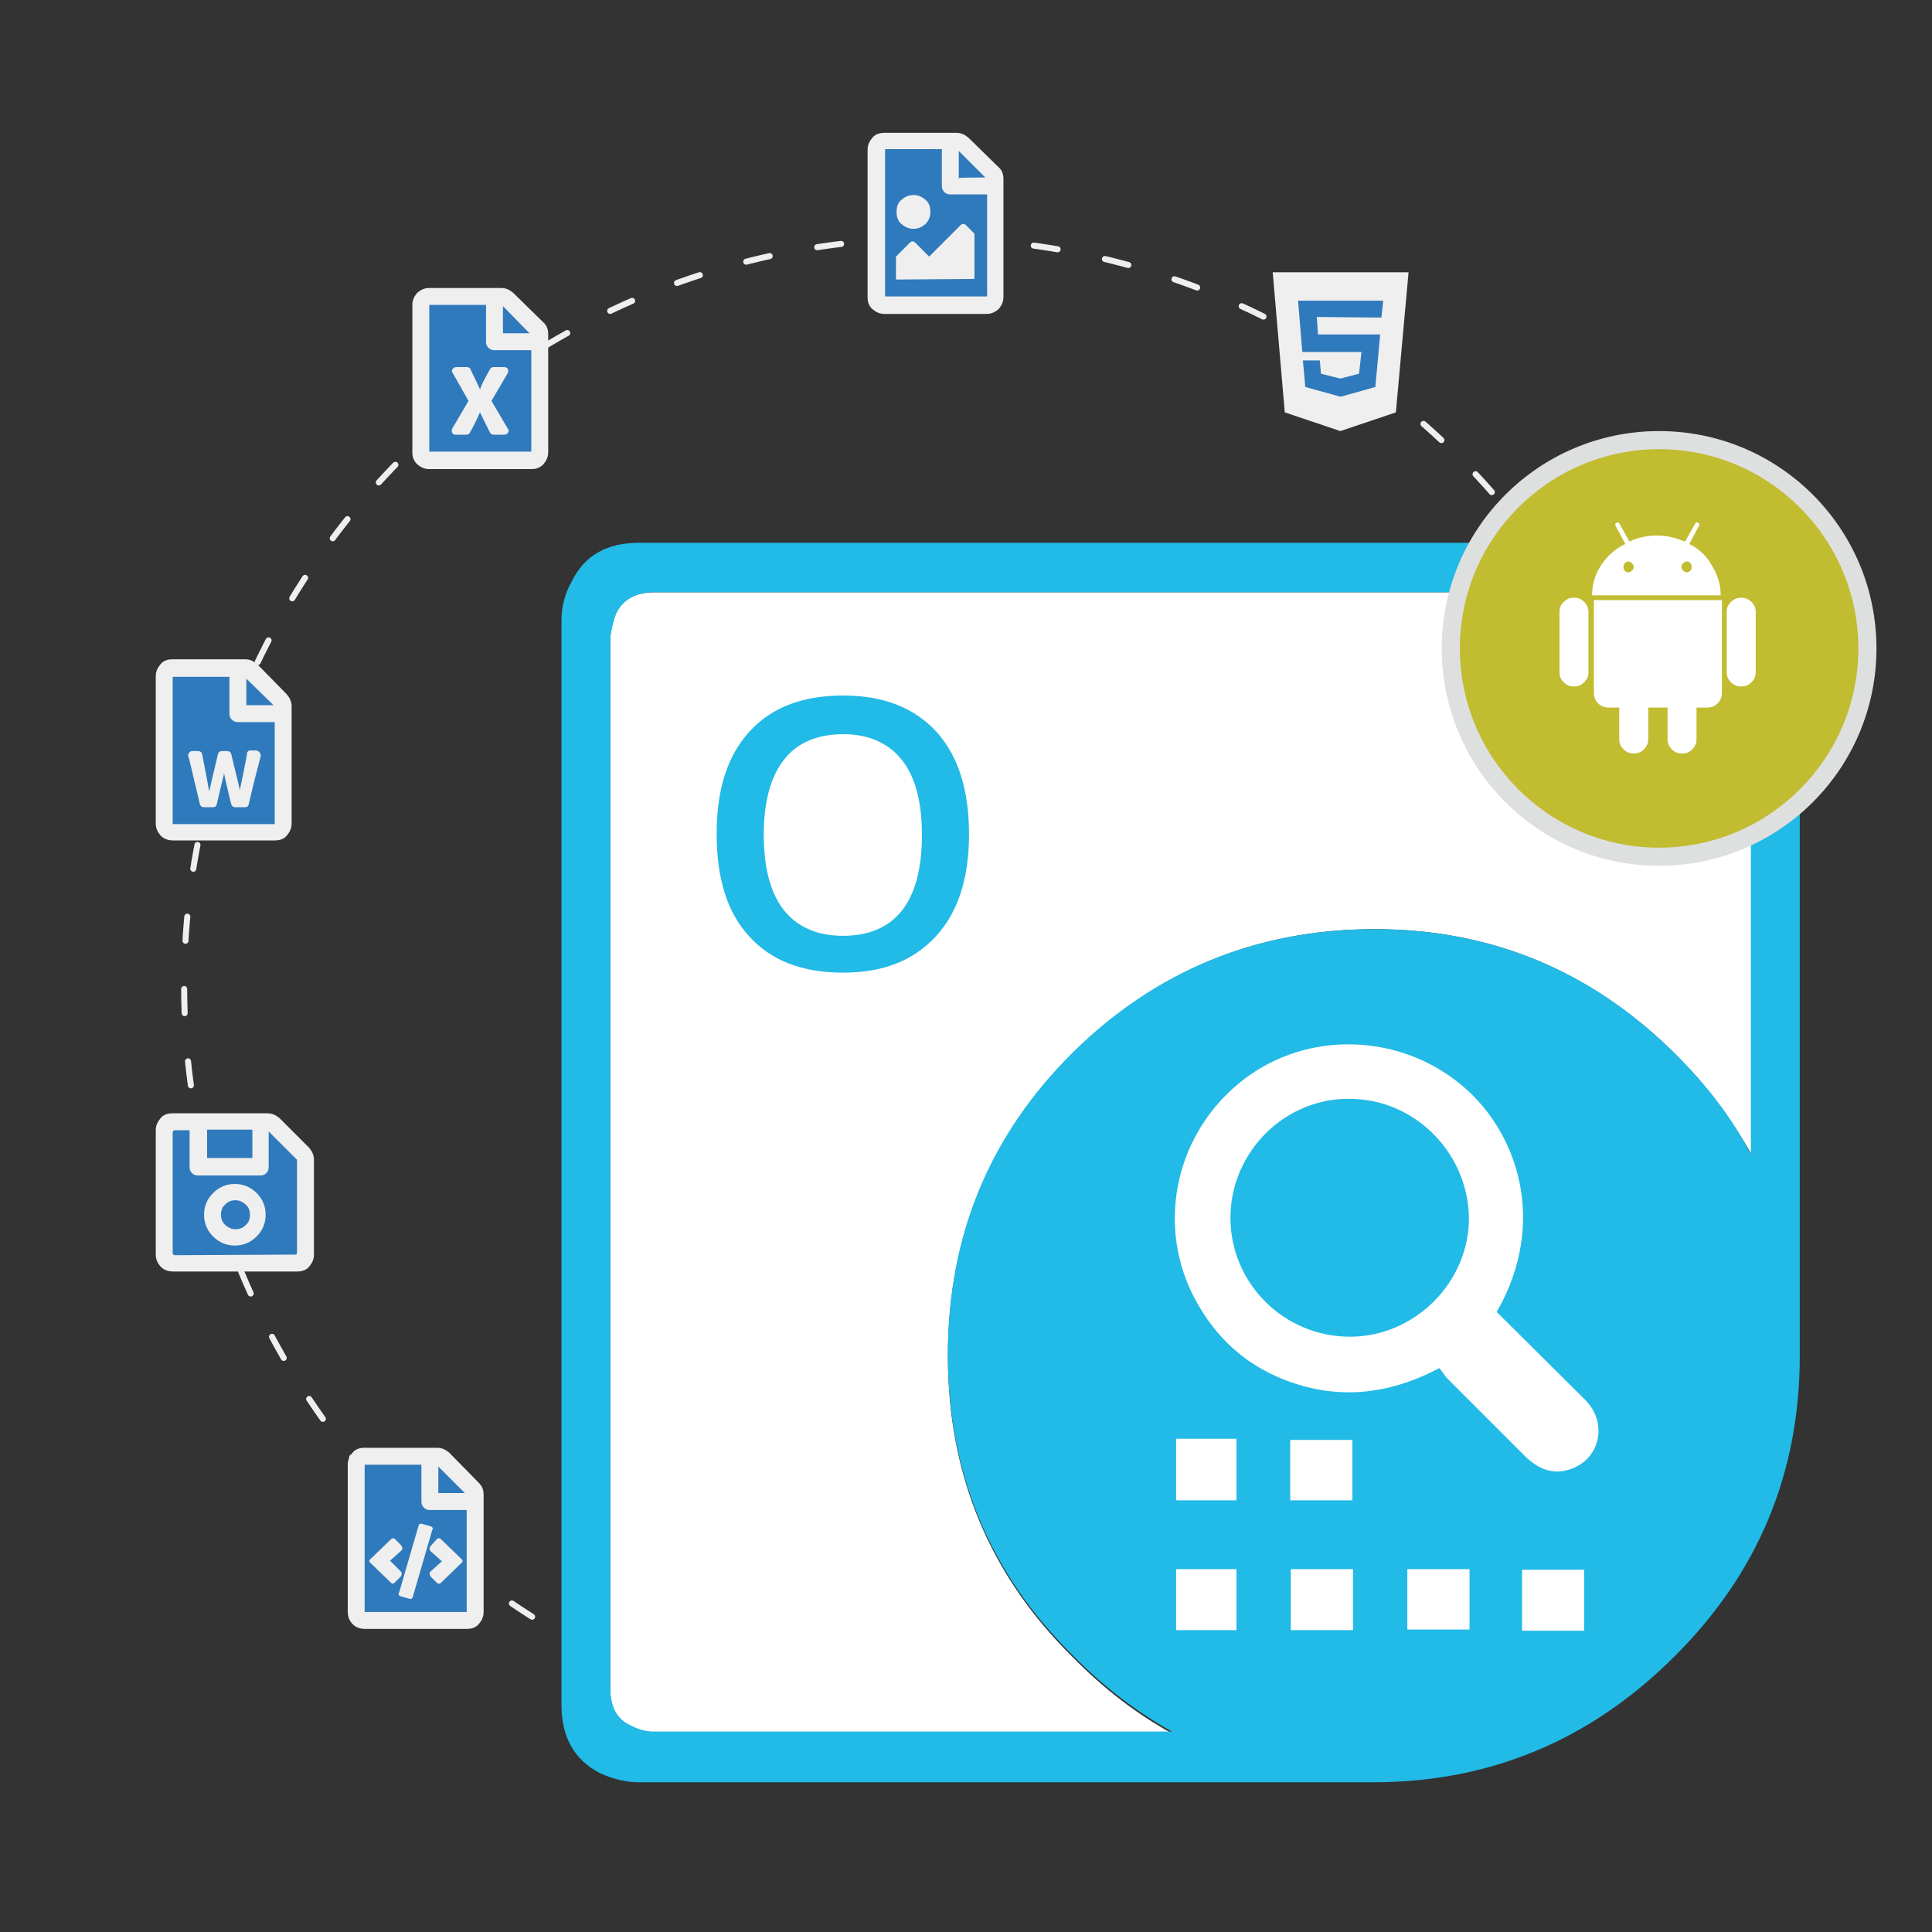 <?xml version="1.0" encoding="utf-8"?>
<!-- Generator: Adobe Illustrator 25.2.0, SVG Export Plug-In . SVG Version: 6.00 Build 0)  -->
<svg version="1.1" id="Layer_1" xmlns="http://www.w3.org/2000/svg" xmlns:xlink="http://www.w3.org/1999/xlink" x="0px" y="0px"
	 viewBox="0 0 320 320" style="enable-background:new 0 0 320 320;" xml:space="preserve">
<rect x="0" y="0" width="320" height="320" fill="#333333" stroke="none"/>
<style type="text/css">
	.st0{fill:none;stroke:#EFEFEF;stroke-linecap:round;stroke-linejoin:round;stroke-miterlimit:10;stroke-dasharray:4,8;}
	.st1{fill-rule:evenodd;clip-rule:evenodd;fill:#FFFFFF;}
	.st2{fill-rule:evenodd;clip-rule:evenodd;fill:#22BAE6;}
	.st3{fill:#22BAE6;}
	.st4{fill:#C1BC30;}
	.st5{fill:#DEDFDF;}
	.st6{fill:#2F7ABC;}
	.st7{fill:#EFEFEF;}
	.st8{fill:#FFFFFF;}
</style>
<circle class="st0" cx="154.2" cy="163.2" r="123.7"/>
<g id="OCR">
	<path id="XMLID_12_" class="st1" d="M227.7,153.9c-19.6,0-36.3,6.9-50,20.7c-13.8,13.7-20.7,30.3-20.7,50s6.9,36.3,20.7,49.9
		c5.1,5.2,10.6,9.4,16.4,12.6h-85.8c-1.4-0.1-2.7-0.5-4-1.1c-2.1-1.1-3.2-3-3.2-6V105.3c0.2-1.5,0.5-2.9,1.1-4
		c1.1-2.1,3.2-3.2,6.2-3.2H283l1.1,0.2c1.1,0.2,1.9,0.5,2.7,0.8c2.2,1.1,3.3,3,3.3,6.2v85.9c-3.3-5.9-7.5-11.5-12.6-16.6
		C263.6,160.8,247,153.9,227.7,153.9z"/>
	<g>
		<path id="XMLID_9_" class="st2" d="M227.7,153.9c19.3,0,36,6.9,49.8,20.7c5.2,5.1,9.4,10.6,12.5,16.6v-85.9c0-3.1-1.1-5.2-3.3-6.2
			c-0.8-0.3-1.7-0.6-2.7-0.8l-1.1-0.2H108.4c-3,0-5,1.1-6.2,3.2c-0.5,1.1-0.8,2.4-1.1,4v174.4c0,3,1.1,5,3.2,6
			c1.3,0.7,2.6,1.1,4,1.1h85.8c-5.9-3.3-11.4-7.5-16.4-12.6C163.9,260.6,157,244,157,224.3s6.9-36.3,20.7-50
			C191.4,160.8,208.1,153.9,227.7,153.9z M287.4,90.1c1.9,0.4,3.3,0.8,4.3,1.4c4.3,2.1,6.4,5.8,6.4,11.2v121.8
			c0,19.5-6.9,36.1-20.8,49.9c-13.8,13.8-30.5,20.8-49.8,20.8H105.8c-2.1,0-4.2-0.5-6.4-1.5c-4.3-2.2-6.4-6-6.4-11.3V102.7
			c0-2.1,0.5-4.3,1.7-6.4c2.1-4.3,5.8-6.4,11.2-6.4h179.6L287.4,90.1z"/>
		<g>
			<path class="st3" d="M160.5,138.2c0,7.2-1.8,12.9-5.5,16.9s-8.7,6-15.4,6s-11.9-2-15.5-6c-3.7-4-5.4-9.7-5.4-17
				c0-7.4,1.8-13,5.5-17s8.8-5.9,15.5-5.9c6.6,0,11.7,2,15.4,6C158.8,125.3,160.5,131,160.5,138.2z M126.5,138.2
				c0,5.5,1.1,9.7,3.3,12.5c2.2,2.8,5.5,4.3,9.8,4.3s7.6-1.4,9.8-4.2s3.3-7,3.3-12.5s-1.1-9.6-3.3-12.4c-2.2-2.8-5.5-4.3-9.7-4.3
				c-4.3,0-7.7,1.4-9.9,4.3C127.7,128.6,126.5,132.7,126.5,138.2z"/>
		</g>
	</g>
	<g>
		<path class="st1" d="M247.9,217.3c4.9,4.9,9.8,9.7,14.7,14.6c3.9,4,2.3,10.2-3,11.6c-2.7,0.7-4.9-0.3-6.9-2.2
			c-4.3-4.3-8.6-8.6-12.9-12.9c-0.5-0.5-0.9-1.2-1.4-1.8c-8.7,4.6-17.3,5.3-26,1.8c-6.4-2.6-11.1-7-14.4-13.1
			c-6.5-12-3.5-26.9,7-35.7c10.3-8.7,25.6-8.8,36.3-0.5C251.4,186.9,256.5,202.4,247.9,217.3z M203.8,201.7
			c0,10.9,8.9,19.7,19.8,19.7c10.8,0,19.8-9.1,19.7-19.8c-0.2-10.7-9-19.6-19.8-19.6C212.7,181.9,203.8,190.9,203.8,201.7z"/>
		<path class="st1" d="M194.8,248.5c0-3.4,0-6.8,0-10.2c3.3,0,6.6,0,10,0c0,3.3,0,6.7,0,10.2C201.6,248.5,198.3,248.5,194.8,248.5z"
			/>
		<path class="st1" d="M224,248.5c-3.4,0-6.8,0-10.3,0c0-3.3,0-6.6,0-10c3.3,0,6.8,0,10.3,0C224,241.7,224,245,224,248.5z"/>
		<path class="st1" d="M194.8,259.9c3.4,0,6.7,0,10,0c0,3.4,0,6.7,0,10.1c-3.3,0-6.6,0-10,0C194.8,266.7,194.8,263.4,194.8,259.9z"
			/>
		<path class="st1" d="M213.8,270c0-3.5,0-6.7,0-10.1c3.4,0,6.8,0,10.3,0c0,3.3,0,6.6,0,10.1C220.6,270,217.3,270,213.8,270z"/>
		<path class="st1" d="M233.1,259.9c3.4,0,6.8,0,10.3,0c0,3.4,0,6.7,0,10c-3.4,0-6.8,0-10.3,0C233.1,266.6,233.1,263.4,233.1,259.9z
			"/>
		<path class="st1" d="M262.4,270.1c-3.5,0-6.8,0-10.3,0c0-3.3,0-6.7,0-10.1c3.4,0,6.8,0,10.3,0
			C262.4,263.3,262.4,266.6,262.4,270.1z"/>
	</g>
</g>
<g>
	<path class="st4" d="M274.8,142c-19,0-34.5-15.5-34.5-34.5S255.8,73,274.8,73s34.5,15.5,34.5,34.5S293.9,142,274.8,142z"/>
	<path class="st5" d="M274.8,74.4c18.2,0,33,14.8,33,33s-14.8,33-33,33s-33-14.8-33-33S256.6,74.4,274.8,74.4 M274.8,71.4
		c-19.9,0-36,16.1-36,36s16.1,36,36,36s36-16.1,36-36S294.7,71.4,274.8,71.4L274.8,71.4z"/>
</g>
<g>
	<g>
		<polygon class="st6" points="212.9,47.1 231.2,48.2 229.8,65.2 222.6,70.2 215.4,66.7 		"/>
		<polygon class="st6" points="159.3,50.4 163.4,50.4 164.8,47.1 165.4,27.7 158.8,23.9 146.3,23.9 145.3,38.1 145.8,50 		"/>
		<polygon class="st6" points="89,54.9 82.1,48.7 70.4,49.1 69.9,74.9 70.7,75.8 89,75.8 		"/>
		<polygon class="st6" points="46.5,116.5 40.3,110.3 28.1,110.3 28.1,137.2 46.5,137.6 		"/>
		<polygon class="st6" points="51,191.1 44.9,185.6 28.7,185.3 27.2,187.1 27.2,208.7 50.5,209.1 		"/>
		<polygon class="st6" points="78.8,247.1 72.8,241.1 58.4,240.7 59,268 77.7,268 		"/>
	</g>
	<g>
		<g>
			<path class="st7" d="M210.8,45.1h22.5l-2.1,23.2l-9.2,3.1l-9.2-3.1L210.8,45.1z M228.8,52.6l0.3-2.8H215l0.7,8.5h9.8l-0.4,3.6
				l-3.1,0.8l-3.2-0.8l-0.2-2.2h-2.8l0.4,4.4l5.8,1.6h0.1l5.7-1.6l0.8-8.7h-10.3l-0.2-2.9L228.8,52.6L228.8,52.6z"/>
		</g>
		<g>
			<path class="st7" d="M165.4,27.7c0.6,0.5,0.8,1.2,0.8,2v19.5c0,0.8-0.3,1.4-0.8,2c-0.6,0.5-1.2,0.8-2,0.8h-16.9
				c-0.8,0-1.4-0.3-2-0.8s-0.8-1.2-0.8-2V24.8c0-0.8,0.3-1.4,0.8-2s1.2-0.8,2-0.8h11.9c0.8,0,1.4,0.3,2,0.8L165.4,27.7z M146.6,49.1
				h16.9V32.2h-6.1c-0.4,0-0.7-0.1-1-0.4c-0.3-0.3-0.4-0.6-0.4-1v-6.1h-9.4V49.1L146.6,49.1z M149.3,33.1c0.6-0.5,1.2-0.8,2-0.8
				s1.4,0.3,2,0.8s0.8,1.2,0.8,2s-0.3,1.5-0.8,2c-0.6,0.5-1.2,0.8-2,0.8s-1.4-0.3-2-0.8s-0.8-1.2-0.8-2S148.7,33.6,149.3,33.1z
				 M148.4,46.3v-3.8l2.3-2.3c0.3-0.3,0.6-0.3,0.9,0l2.3,2.3l5.2-5.2c0.3-0.3,0.6-0.3,0.9,0l1.4,1.4v7.5L148.4,46.3L148.4,46.3z
				 M163.2,29.4l-4.4-4.4v4.5C158.8,29.4,163.2,29.4,163.2,29.4z"/>
		</g>
		<g>
			<path class="st7" d="M90,53.4c0.6,0.5,0.8,1.2,0.8,2v19.5c0,0.8-0.3,1.4-0.8,2c-0.6,0.6-1.2,0.8-2,0.8H71.1c-0.8,0-1.4-0.3-2-0.8
				c-0.6-0.6-0.8-1.2-0.8-2V50.5c0-0.8,0.3-1.4,0.8-2c0.6-0.5,1.2-0.8,2-0.8H83c0.8,0,1.4,0.3,2,0.8L90,53.4z M71.1,74.8H88V58h-6.1
				c-0.4,0-0.7-0.1-1-0.4c-0.3-0.3-0.4-0.6-0.4-1v-6.1h-9.4V74.8z M83.5,60.8c0.3,0,0.5,0.1,0.6,0.3s0.1,0.5,0,0.7
				c-1.4,2.4-2.3,3.9-2.7,4.6l2.7,4.6c0.2,0.2,0.2,0.5,0,0.7C84,71.9,83.8,72,83.5,72h-1.7c-0.3,0-0.5-0.1-0.6-0.3
				c-0.1-0.1-0.6-1.2-1.7-3.4c-0.5,1.1-1,2.2-1.7,3.4c-0.1,0.2-0.3,0.3-0.6,0.3h-1.7c-0.3,0-0.5-0.1-0.6-0.3c-0.1-0.2-0.1-0.5,0-0.7
				l2.7-4.6L75,61.8c-0.2-0.2-0.2-0.5,0-0.7s0.3-0.3,0.6-0.3h1.7c0.3,0,0.5,0.1,0.6,0.3c0.3,0.7,0.9,1.8,1.6,3.4
				c0.3-0.9,0.9-2,1.7-3.4c0.1-0.2,0.3-0.3,0.6-0.3C81.8,60.8,83.5,60.8,83.5,60.8z M87.7,55.2l-4.4-4.5v4.5H87.7z"/>
		</g>
		<g>
			<path class="st7" d="M47.5,115c0.5,0.6,0.8,1.2,0.8,2v19.4c0,0.8-0.3,1.4-0.8,2s-1.2,0.8-2,0.8H28.6c-0.8,0-1.5-0.3-2-0.8
				c-0.5-0.6-0.8-1.2-0.8-2V112c0-0.8,0.3-1.4,0.8-2s1.2-0.8,2-0.8h12c0.8,0,1.4,0.3,2,0.8L47.5,115z M28.6,136.5h16.9v-16.9h-6.1
				c-0.4,0-0.7-0.1-1-0.4s-0.4-0.6-0.4-1v-6.1h-9.4V136.5z M41.5,124.3h0.9c0.2,0,0.4,0.1,0.6,0.3c0.1,0.2,0.2,0.4,0.2,0.6
				c-0.4,1.5-1.1,4.1-2,8c-0.1,0.4-0.3,0.5-0.7,0.5H39c-0.4,0-0.6-0.2-0.7-0.5c-0.3-1.1-0.6-2.5-1-4.2l-0.2-1c0,0.3-0.1,0.6-0.2,1
				l-1,4.2c-0.1,0.4-0.3,0.5-0.6,0.5h-1.5c-0.4,0-0.6-0.2-0.7-0.5c-0.1-0.5-0.4-1.8-0.9-3.8c-0.5-2.1-0.8-3.5-1-4.1
				c-0.1-0.2,0-0.4,0.1-0.6c0.2-0.2,0.3-0.3,0.5-0.3h1c0.4,0,0.6,0.2,0.7,0.6c0.7,3.7,1.1,5.7,1.1,5.8c0,0,0,0.1,0.1,0.2
				c0-0.2,0.5-2.3,1.4-6.1c0.1-0.3,0.3-0.5,0.7-0.5h0.8c0.4,0,0.6,0.2,0.7,0.5c0.9,3.8,1.4,5.7,1.4,5.9c0,0,0,0.1,0,0.2
				c0-0.2,0.5-2.2,1.2-6C40.9,124.5,41.1,124.3,41.5,124.3z M45.3,116.8l-4.5-4.4v4.4H45.3z"/>
		</g>
		<g>
			<path class="st7" d="M51.2,190.1c0.5,0.6,0.8,1.2,0.8,2v15.7c0,0.8-0.3,1.4-0.8,2s-1.2,0.8-2,0.8H28.6c-0.8,0-1.5-0.3-2-0.8
				c-0.5-0.6-0.8-1.2-0.8-2v-20.6c0-0.8,0.3-1.4,0.8-2s1.2-0.8,2-0.8h15.7c0.8,0,1.4,0.3,2,0.8L51.2,190.1z M48.9,207.8
				c0.2,0,0.3-0.1,0.3-0.4v-15.2c0-0.1,0-0.2-0.1-0.2l-4.6-4.6v5.9c0,0.4-0.1,0.7-0.4,1c-0.3,0.3-0.6,0.4-1,0.4H32.8
				c-0.4,0-0.7-0.1-1-0.4c-0.3-0.3-0.4-0.6-0.4-1v-6.1H29c-0.2,0-0.4,0.1-0.4,0.4v19.9c0,0.2,0.1,0.4,0.4,0.4L48.9,207.8L48.9,207.8
				z M35.3,197.6c1-1,2.2-1.5,3.6-1.5s2.6,0.5,3.6,1.5s1.5,2.2,1.5,3.6s-0.5,2.6-1.5,3.6s-2.2,1.5-3.6,1.5s-2.6-0.5-3.6-1.5
				s-1.5-2.2-1.5-3.6S34.3,198.6,35.3,197.6z M41.8,187.1h-7.5v4.7h7.5V187.1z M37.3,202.9c0.5,0.4,1,0.7,1.7,0.7s1.2-0.2,1.7-0.7
				c0.5-0.4,0.7-1,0.7-1.7s-0.2-1.2-0.7-1.7c-0.5-0.4-1-0.7-1.7-0.7s-1.2,0.2-1.7,0.7c-0.5,0.4-0.7,1-0.7,1.7S36.8,202.4,37.3,202.9
				z"/>
		</g>
		<g>
			<path class="st7" d="M79.3,245.6c0.6,0.6,0.8,1.2,0.8,2V267c0,0.8-0.3,1.4-0.8,2s-1.2,0.8-2,0.8H60.4c-0.8,0-1.5-0.3-2-0.8
				s-0.8-1.2-0.8-2v-24.4c0-0.8,0.3-1.4,0.8-2s1.2-0.8,2-0.8h12c0.8,0,1.4,0.3,2,0.8L79.3,245.6z M77.3,267v-16.9h-6.1
				c-0.4,0-0.7-0.1-1-0.4c-0.3-0.3-0.4-0.6-0.4-1v-6.1h-9.4V267H77.3z M66.4,260.3c0.2,0.2,0.2,0.5,0,0.8l-1,1
				c-0.1,0.1-0.2,0.2-0.4,0.2c-0.1,0-0.2-0.1-0.3-0.2l-3.3-3.2c-0.3-0.2-0.3-0.5,0-0.7l3.3-3.2c0.3-0.3,0.5-0.3,0.8,0l1,1v0.1
				c0.2,0.2,0.2,0.5,0,0.7l-1.9,1.7L66.4,260.3z M69.9,252.4l1.4,0.4c0.3,0.1,0.5,0.3,0.3,0.6l-3.2,11c-0.1,0.4-0.3,0.5-0.6,0.4
				l-1.4-0.4c-0.3-0.1-0.5-0.3-0.3-0.6l3.2-11C69.4,252.4,69.6,252.3,69.9,252.4z M71.3,256.9c-0.2-0.2-0.2-0.5,0-0.8l1-1.1
				c0.2-0.3,0.5-0.3,0.8,0l3.3,3.2c0.3,0.2,0.3,0.5,0,0.7l-3.3,3.2c-0.3,0.3-0.5,0.3-0.8,0l-1-1V261c-0.2-0.2-0.2-0.5,0-0.7l1.9-1.7
				L71.3,256.9z M72.6,242.9v4.4H77L72.6,242.9z"/>
		</g>
	</g>
</g>
<g id="Android_1_">
	<g>
		<path class="st8" d="M260.7,99c-0.7,0-1.2,0.2-1.7,0.7s-0.7,1-0.7,1.7v9.9c0,0.7,0.2,1.2,0.7,1.7s1,0.7,1.7,0.7s1.2-0.2,1.7-0.7
			s0.7-1,0.7-1.7v-9.9c0-0.6-0.2-1.2-0.7-1.7S261.4,99,260.7,99z"/>
		<path class="st8" d="M279.8,90.1l1.6-3c0.1-0.2,0.1-0.3-0.1-0.5c-0.2-0.1-0.4-0.1-0.5,0.1l-1.7,3c-1.5-0.6-3-1-4.6-1
			s-3.2,0.3-4.6,1l-1.7-3c-0.1-0.2-0.3-0.2-0.5-0.1s-0.2,0.3-0.1,0.5l1.6,3c-1.7,0.8-3,2-4,3.5s-1.5,3.2-1.5,5H285
			c0-1.8-0.5-3.4-1.5-5C282.7,92.1,281.4,90.9,279.8,90.1z M270.3,94.5c-0.2,0.2-0.4,0.3-0.6,0.3s-0.5-0.1-0.6-0.3
			c-0.2-0.2-0.2-0.4-0.2-0.6s0.1-0.5,0.2-0.6c0.2-0.2,0.4-0.3,0.6-0.3s0.5,0.1,0.6,0.3c0.2,0.2,0.3,0.4,0.3,0.6
			S270.5,94.3,270.3,94.5z M280,94.5c-0.2,0.2-0.4,0.3-0.6,0.3s-0.5-0.1-0.6-0.3c-0.2-0.2-0.3-0.4-0.3-0.6s0.1-0.5,0.3-0.6
			c0.2-0.2,0.4-0.3,0.6-0.3s0.5,0.1,0.6,0.3c0.2,0.2,0.2,0.4,0.2,0.6S280.2,94.3,280,94.5z"/>
		<path class="st8" d="M264,114.7c0,0.7,0.2,1.3,0.7,1.8s1.1,0.7,1.8,0.7h1.7v5.2c0,0.7,0.2,1.2,0.7,1.7s1,0.7,1.7,0.7
			s1.2-0.2,1.7-0.7s0.7-1,0.7-1.7v-5.2h3.2v5.2c0,0.7,0.2,1.2,0.7,1.7s1,0.7,1.7,0.7s1.2-0.2,1.7-0.7s0.7-1,0.7-1.7v-5.2h1.7
			c0.7,0,1.3-0.2,1.8-0.7s0.7-1.1,0.7-1.8V99.4H264V114.7L264,114.7z"/>
		<path class="st8" d="M288.4,99c-0.6,0-1.2,0.2-1.7,0.7s-0.7,1-0.7,1.7v9.9c0,0.7,0.2,1.2,0.7,1.7s1,0.7,1.7,0.7s1.2-0.2,1.7-0.7
			s0.7-1,0.7-1.7v-9.9c0-0.7-0.2-1.2-0.7-1.7S289,99,288.4,99z"/>
	</g>
</g>
</svg>